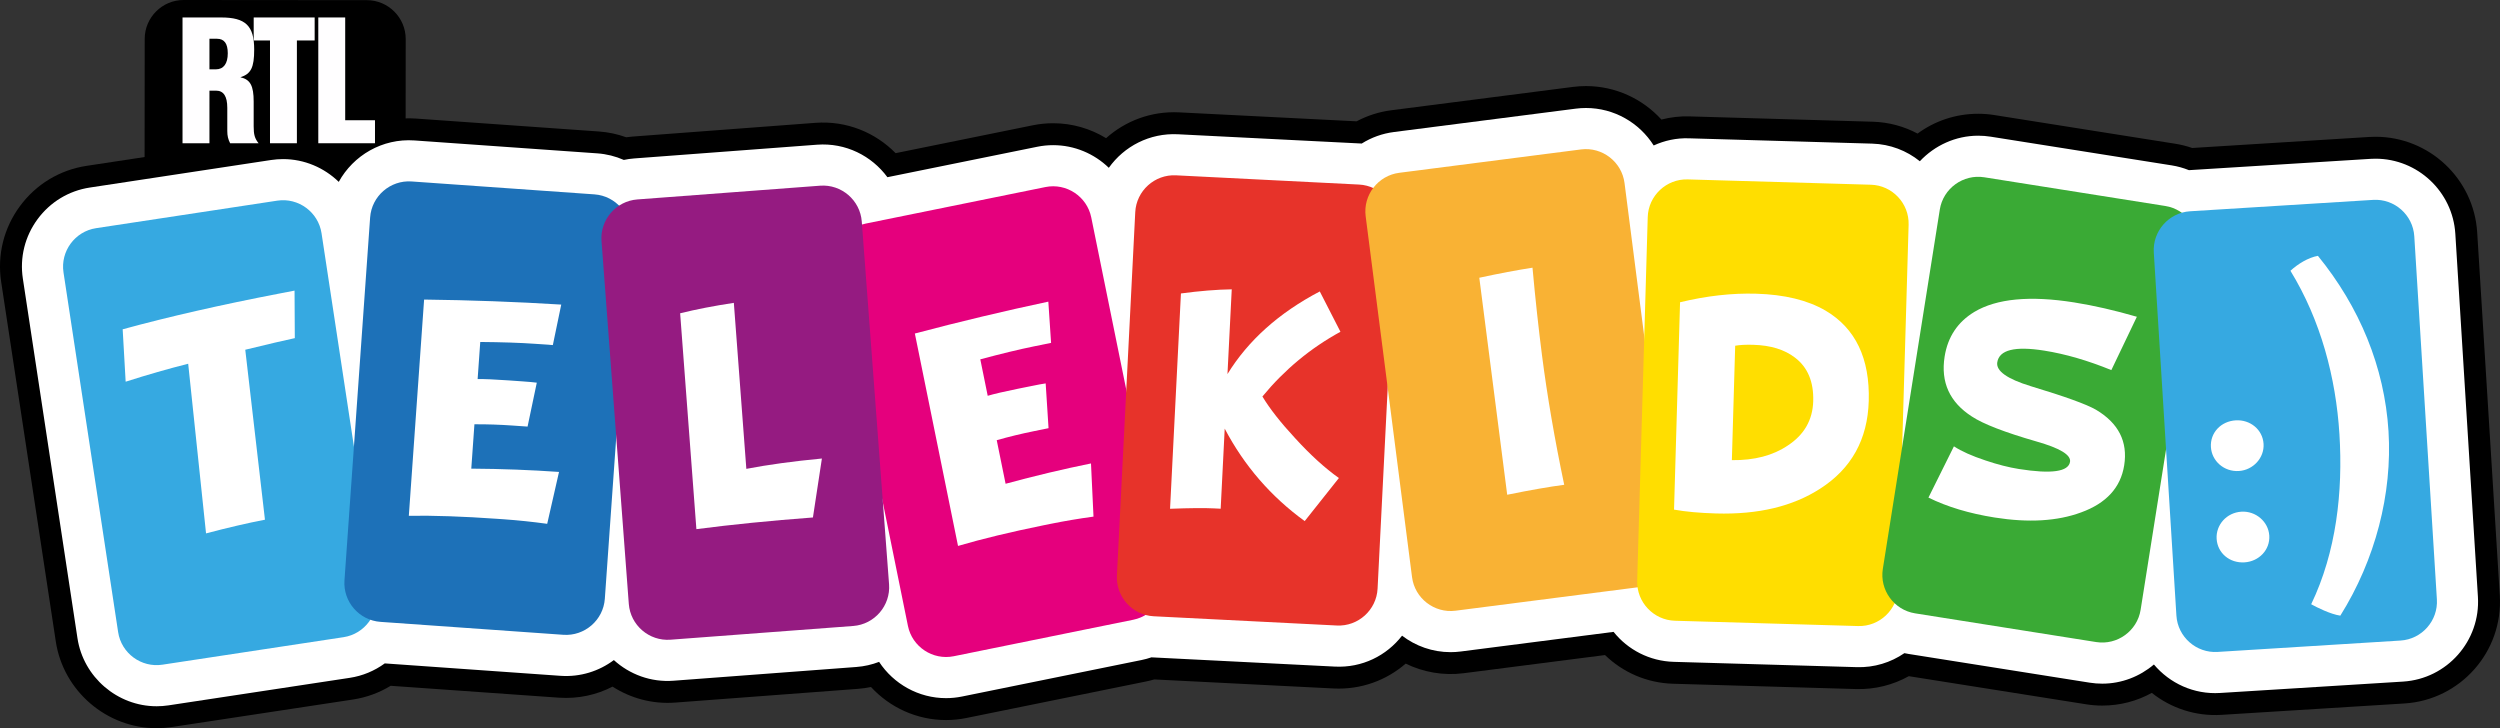 <svg version="1.1" xmlns="http://www.w3.org/2000/svg" xmlns:xlink="http://www.w3.org/1999/xlink" width="447.388" height="130.312" viewBox="0,0,447.388,130.312"><rect x="0" y="0" width="447.388" height="130.312" fill="#333333" stroke="none"/><g transform="translate(-24.854,-104.359)"><g data-paper-data="{&quot;isPaintingLayer&quot;:true}" stroke="none" stroke-width="1" stroke-linecap="butt" stroke-linejoin="miter" stroke-miterlimit="10" stroke-dasharray="" stroke-dashoffset="0" style="mix-blend-mode: normal"><path d="M97.401,176.455c-0.004,3.824 -3.137,6.95 -6.959,6.947l-32.803,-0.031c-3.826,-0.002 -6.952,-3.135 -6.949,-6.958l0.06,-65.109c0.005,-3.82 3.137,-6.947 6.959,-6.945l32.804,0.029c3.824,0.004 6.95,3.135 6.945,6.959z" fill="#000000" fill-rule="nonzero"/><path d="M460.947,211.617c0.238,3.817 -2.69,7.132 -6.507,7.372l-32.737,2.036c-3.815,0.238 -7.132,-2.689 -7.37,-6.505l-1.851,-29.736l-4.551,28.697c-0.598,3.777 -4.176,6.376 -7.953,5.777l-32.405,-5.137c-1.426,-0.227 -2.685,-0.881 -3.668,-1.809c-1.128,2.471 -3.659,4.165 -6.534,4.084l-32.784,-0.952c-3.426,-0.098 -6.211,-2.694 -6.676,-5.982c-0.018,0.002 -0.033,0.005 -0.051,0.007l-32.532,4.18c-3.793,0.487 -7.296,-2.218 -7.784,-6.011l-4.353,-33.871l-1.811,35.938c-0.194,3.819 -3.475,6.785 -7.294,6.594l-32.761,-1.653c-0.509,-0.025 -0.999,-0.111 -1.471,-0.238c-0.658,0.394 -1.386,0.694 -2.18,0.854l-32.145,6.534c-3.748,0.761 -7.435,-1.682 -8.198,-5.43l-4.469,-21.99l1.095,14.549c0.287,3.815 -2.598,7.168 -6.411,7.455l-32.71,2.458c-3.813,0.289 -7.168,-2.598 -7.455,-6.411l-2.244,-29.832l-2.046,28.919c-0.269,3.815 -3.611,6.714 -7.424,6.444l-32.723,-2.311c-0.632,-0.045 -1.239,-0.182 -1.811,-0.383c-1.045,1.622 -2.747,2.812 -4.792,3.121l-32.428,4.925c-3.78,0.576 -7.343,-2.047 -7.917,-5.83l-9.777,-64.37c-0.576,-3.779 2.047,-7.343 5.83,-7.917l32.428,-4.925c3.78,-0.574 7.343,2.049 7.917,5.83l5.799,38.176l2.897,-40.997c0.271,-3.813 3.611,-6.714 7.425,-6.444l32.724,2.311c1.726,0.122 3.261,0.879 4.403,2.018c0.95,-0.623 2.06,-1.021 3.266,-1.112l32.71,-2.458c3.813,-0.287 7.167,2.598 7.454,6.411l0.04,0.538c0.222,-0.069 0.449,-0.129 0.681,-0.176l32.145,-6.531c3.749,-0.763 7.437,1.68 8.198,5.428l6.271,30.857l1.604,-31.791c0.193,-3.819 3.475,-6.787 7.294,-6.592l32.759,1.653c0.901,0.045 1.751,0.267 2.527,0.623c1.088,-1.451 2.734,-2.481 4.663,-2.73l32.536,-4.182c3.793,-0.485 7.294,2.218 7.782,6.011l3.533,27.5l0.619,-21.398c0.113,-3.822 3.33,-6.86 7.152,-6.749l32.786,0.954c3.824,0.109 6.858,3.328 6.749,7.15l-1.155,39.775l6.736,-42.48c0.599,-3.777 4.178,-6.376 7.955,-5.777l32.403,5.136c1.095,0.174 2.087,0.605 2.937,1.214c0.481,-0.14 0.985,-0.236 1.506,-0.269l32.735,-2.036c3.819,-0.24 7.134,2.69 7.372,6.505l4.046,64.982" fill="#000000" fill-rule="nonzero"/><path d="M52.87,234.671c-8.936,0 -16.687,-6.662 -18.028,-15.498l-9.779,-64.37c-0.73,-4.805 0.46,-9.617 3.352,-13.545c2.89,-3.926 7.13,-6.489 11.937,-7.221l32.43,-4.925c0.903,-0.136 1.824,-0.207 2.734,-0.207c3.295,0 6.429,0.906 9.139,2.492c3.621,-3.906 8.912,-6.226 14.656,-5.82l32.721,2.311c1.677,0.118 3.319,0.47 4.881,1.034c0.38,-0.053 0.761,-0.094 1.144,-0.124l32.714,-2.458c5.602,-0.418 10.731,1.74 14.358,5.426l24.562,-4.99c1.19,-0.243 2.412,-0.365 3.626,-0.365c3.433,0 6.691,0.97 9.477,2.672c3.444,-3.081 8.078,-4.87 13.08,-4.618l31.749,1.602c1.918,-1.017 4.018,-1.697 6.193,-1.976l32.536,-4.182c0.77,-0.1 1.55,-0.149 2.32,-0.149c5.299,0 10.139,2.296 13.501,5.993c1.606,-0.418 3.295,-0.619 5.03,-0.567l32.786,0.952c2.899,0.084 5.622,0.843 8.022,2.124c3.041,-2.242 6.8,-3.546 10.849,-3.546c0.95,0 1.911,0.076 2.854,0.225l32.401,5.137c1.032,0.164 2.053,0.418 3.043,0.761l31.669,-1.971c0.38,-0.024 0.759,-0.036 1.137,-0.036c9.606,0 17.599,7.512 18.195,17.102l4.046,64.98c0.625,10.033 -7.03,18.706 -17.062,19.332l-32.741,2.038c-4.66,0.291 -9.072,-1.226 -12.473,-3.933c-2.63,1.457 -5.657,2.274 -8.867,2.274c-0.952,0 -1.915,-0.076 -2.858,-0.227l-31.762,-5.036c-2.814,1.571 -6.046,2.394 -9.401,2.307l-32.784,-0.952c-4.716,-0.136 -9.001,-2.051 -12.177,-5.134l-25.318,3.252c-3.626,0.467 -7.265,-0.2 -10.357,-1.724c-3.421,2.977 -7.968,4.694 -12.889,4.453l-32.101,-1.62c-0.492,0.145 -0.992,0.269 -1.497,0.371l-32.145,6.534c-1.194,0.243 -2.412,0.365 -3.624,0.365c-5.234,0 -10.055,-2.253 -13.427,-5.913c-0.759,0.158 -1.539,0.269 -2.333,0.329l-32.712,2.458c-4.082,0.305 -7.991,-0.785 -11.203,-2.856c-2.863,1.479 -6.153,2.216 -9.608,1.978l-30.103,-2.127c-2.04,1.244 -4.325,2.089 -6.732,2.454l-32.428,4.925c-0.901,0.138 -1.824,0.207 -2.736,0.207" fill="#000000" fill-rule="nonzero"/><path d="M460.947,211.617c0.238,3.817 -2.69,7.132 -6.507,7.372l-32.737,2.036c-3.815,0.238 -7.132,-2.689 -7.37,-6.505l-1.851,-29.736l-4.551,28.697c-0.598,3.777 -4.176,6.376 -7.953,5.777l-32.405,-5.137c-1.426,-0.227 -2.685,-0.881 -3.668,-1.809c-1.128,2.471 -3.659,4.165 -6.534,4.084l-32.784,-0.952c-3.426,-0.098 -6.211,-2.694 -6.676,-5.982c-0.018,0.002 -0.033,0.005 -0.051,0.007l-32.532,4.18c-3.793,0.487 -7.296,-2.218 -7.784,-6.011l-4.353,-33.871l-1.811,35.938c-0.194,3.819 -3.475,6.785 -7.294,6.594l-32.761,-1.653c-0.509,-0.025 -0.999,-0.111 -1.471,-0.238c-0.658,0.394 -1.386,0.694 -2.18,0.854l-32.145,6.534c-3.748,0.761 -7.435,-1.682 -8.198,-5.43l-4.469,-21.99l1.095,14.549c0.287,3.815 -2.598,7.168 -6.411,7.455l-32.71,2.458c-3.813,0.289 -7.168,-2.598 -7.455,-6.411l-2.244,-29.832l-2.046,28.919c-0.269,3.815 -3.611,6.714 -7.424,6.444l-32.723,-2.311c-0.632,-0.045 -1.239,-0.182 -1.811,-0.383c-1.045,1.622 -2.747,2.812 -4.792,3.121l-32.428,4.925c-3.78,0.576 -7.343,-2.047 -7.917,-5.83l-9.777,-64.37c-0.576,-3.779 2.047,-7.343 5.83,-7.917l32.428,-4.925c3.78,-0.574 7.343,2.049 7.917,5.83l5.799,38.176l2.897,-40.997c0.271,-3.813 3.611,-6.714 7.425,-6.444l32.724,2.311c1.726,0.122 3.261,0.879 4.403,2.018c0.95,-0.623 2.06,-1.021 3.266,-1.112l32.71,-2.458c3.813,-0.287 7.167,2.598 7.454,6.411l0.04,0.538c0.222,-0.069 0.449,-0.129 0.681,-0.176l32.145,-6.531c3.749,-0.763 7.437,1.68 8.198,5.428l6.271,30.857l1.604,-31.791c0.193,-3.819 3.475,-6.787 7.294,-6.592l32.759,1.653c0.901,0.045 1.751,0.267 2.527,0.623c1.088,-1.451 2.734,-2.481 4.663,-2.73l32.536,-4.182c3.793,-0.485 7.294,2.218 7.782,6.011l3.533,27.5l0.619,-21.398c0.113,-3.822 3.33,-6.86 7.152,-6.749l32.786,0.954c3.824,0.109 6.858,3.328 6.749,7.15l-1.155,39.775l6.736,-42.48c0.599,-3.777 4.178,-6.376 7.955,-5.777l32.403,5.136c1.095,0.174 2.087,0.605 2.937,1.214c0.481,-0.14 0.985,-0.236 1.506,-0.269l32.735,-2.036c3.819,-0.24 7.134,2.69 7.372,6.505l4.046,64.982" fill="#ffffff" fill-rule="nonzero"/><path d="M52.87,230.746c-7.014,0 -13.096,-5.228 -14.15,-12.16l-9.777,-64.37c-0.574,-3.771 0.362,-7.546 2.63,-10.629c2.271,-3.081 5.597,-5.096 9.368,-5.668l32.428,-4.927c0.71,-0.107 1.431,-0.162 2.145,-0.162c3.817,0 7.357,1.548 9.962,4.075c2.601,-4.725 7.79,-7.819 13.556,-7.412l32.723,2.311c1.644,0.116 3.244,0.518 4.736,1.175c0.614,-0.131 1.235,-0.22 1.862,-0.267l32.712,-2.458c5.136,-0.383 9.775,1.991 12.596,5.815l26.811,-5.446c0.936,-0.191 1.893,-0.287 2.845,-0.287c3.82,0 7.361,1.53 9.966,4.053c2.727,-3.838 7.305,-6.264 12.393,-6.002l32.759,1.653c0.036,0.002 0.073,0.004 0.109,0.005c1.729,-1.088 3.686,-1.793 5.771,-2.062l32.536,-4.182c0.605,-0.078 1.215,-0.116 1.82,-0.116c5.048,0 9.564,2.656 12.119,6.707c1.92,-0.881 4.056,-1.359 6.298,-1.283l32.788,0.952c3.237,0.093 6.195,1.261 8.542,3.152c2.645,-2.819 6.393,-4.572 10.442,-4.572c0.747,0 1.499,0.06 2.24,0.176l32.401,5.137c1.048,0.167 2.082,0.454 3.072,0.854l32.499,-2.024c0.298,-0.018 0.594,-0.027 0.892,-0.027c7.539,0 13.81,5.895 14.28,13.421l4.044,64.982c0.49,7.871 -5.517,14.678 -13.39,15.171l-32.739,2.036c-4.707,0.302 -9.039,-1.746 -11.853,-5.096c-2.521,2.142 -5.771,3.43 -9.243,3.43c-0.747,0 -1.501,-0.058 -2.242,-0.176l-32.401,-5.139c-0.258,-0.04 -0.514,-0.089 -0.768,-0.144c-2.447,1.679 -5.401,2.596 -8.494,2.505l-32.786,-0.95c-4.34,-0.127 -8.217,-2.173 -10.763,-5.364l-27.344,3.512c-0.603,0.078 -1.215,0.118 -1.822,0.118c-3.239,0 -6.262,-1.094 -8.687,-2.95c-2.756,3.562 -7.143,5.788 -12.039,5.533l-32.763,-1.653c-0.016,-0.002 -0.031,-0.002 -0.047,-0.002c-0.58,0.198 -1.17,0.358 -1.769,0.48l-32.143,6.534c-0.936,0.191 -1.891,0.287 -2.843,0.287c-4.93,0 -9.394,-2.547 -11.982,-6.491c-1.273,0.492 -2.641,0.808 -4.071,0.916l-32.712,2.458c-4.058,0.314 -7.879,-1.144 -10.682,-3.693c-2.649,1.98 -5.993,3.066 -9.557,2.816l-31.44,-2.222c-1.835,1.341 -3.977,2.236 -6.262,2.583l-32.428,4.925c-0.708,0.107 -1.431,0.162 -2.147,0.162" fill="#ffffff" fill-rule="nonzero"/><path d="M92.171,210.467c0.574,3.78 -2.049,7.343 -5.83,7.917l-32.428,4.925c-3.78,0.576 -7.345,-2.047 -7.919,-5.83l-9.777,-64.37c-0.574,-3.779 2.049,-7.343 5.83,-7.917l32.428,-4.925c3.78,-0.574 7.345,2.049 7.919,5.83z" fill="#36a9e1" fill-rule="nonzero"/><path d="M233.103,207.062c0.761,3.749 -1.68,7.437 -5.43,8.2l-32.143,6.533c-3.749,0.761 -7.437,-1.682 -8.198,-5.43l-12.967,-63.801c-0.761,-3.748 1.68,-7.437 5.428,-8.198l32.147,-6.533c3.748,-0.763 7.435,1.68 8.198,5.428z" fill="#e5007d" fill-rule="nonzero"/><path d="M220.093,187.298l0.449,9.512c-2.65,0.361 -5.217,0.796 -7.695,1.299l-1.275,0.258c-5.842,1.188 -10.934,2.416 -15.274,3.69l-7.726,-38.013c8.057,-2.133 16.019,-4.033 23.887,-5.704l0.492,7.381c-0.885,0.18 -1.922,0.391 -3.108,0.632c-2.616,0.532 -5.802,1.304 -9.559,2.314l1.326,6.523c1.168,-0.345 2.957,-0.761 5.37,-1.252l2.447,-0.496c1.188,-0.242 2.04,-0.398 2.556,-0.469l0.514,8.013l-2.598,0.53c-2.276,0.461 -4.502,1.003 -6.674,1.62l1.586,7.797c5.263,-1.424 10.357,-2.638 15.283,-3.637" fill="#ffffff" fill-rule="nonzero"/><path d="M271.379,209.705c-0.193,3.819 -3.475,6.785 -7.294,6.592l-32.759,-1.653c-3.82,-0.193 -6.787,-3.473 -6.594,-7.294l3.281,-65.022c0.193,-3.82 3.475,-6.787 7.292,-6.594l32.761,1.653c3.819,0.193 6.785,3.477 6.592,7.296z" fill="#e7332a" fill-rule="nonzero"/><path d="M264.456,189.904l-6.117,7.708c-6.06,-4.398 -10.832,-9.917 -14.317,-16.548l-0.721,14.333l-1.143,-0.058c-1.766,-0.089 -4.403,-0.065 -7.917,0.069l1.946,-38.534c3.386,-0.452 6.42,-0.698 9.094,-0.738l-0.765,15.163c3.706,-6.026 9.212,-10.954 16.52,-14.785l3.697,7.216c-5.352,2.925 -10.008,6.785 -13.964,11.583c1.313,2.185 3.27,4.678 5.871,7.481c2.729,2.985 5.334,5.355 7.815,7.11" fill="#ffffff" fill-rule="nonzero"/><path d="M323.87,201.686c0.487,3.793 -2.218,7.294 -6.009,7.782l-32.534,4.18c-3.793,0.487 -7.296,-2.218 -7.782,-6.011l-8.298,-64.573c-0.489,-3.795 2.216,-7.296 6.009,-7.782l32.534,-4.182c3.793,-0.485 7.294,2.218 7.782,6.011z" fill="#f9b234" fill-rule="nonzero"/><path d="M304.777,191.116c-2.578,0.331 -5.98,0.926 -10.202,1.782l-4.992,-38.834c3.57,-0.772 6.745,-1.372 9.519,-1.8c0.514,5.631 1.083,10.871 1.706,15.719c0.928,7.219 2.251,14.933 3.969,23.133" fill="#ffffff" fill-rule="nonzero"/><path d="M364.522,209.647c-0.111,3.824 -3.328,6.858 -7.152,6.747l-32.784,-0.95c-3.822,-0.111 -6.86,-3.328 -6.749,-7.152l1.887,-65.078c0.111,-3.822 3.33,-6.86 7.152,-6.749l32.786,0.952c3.822,0.111 6.86,3.328 6.749,7.15z" fill="#ffde00" fill-rule="nonzero"/><path d="M349.339,176.151c0.102,-3.464 -0.986,-6.062 -3.259,-7.791c-1.866,-1.442 -4.358,-2.209 -7.475,-2.298c-1.317,-0.038 -2.394,0.016 -3.23,0.167l-0.594,20.477c4.02,0.047 7.357,-0.827 10.01,-2.623c2.936,-1.926 4.451,-4.571 4.549,-7.931M359.276,176.129c-0.2,6.861 -3.092,12.082 -8.674,15.666c-4.914,3.186 -11.129,4.669 -18.648,4.451c-2.945,-0.085 -5.453,-0.314 -7.523,-0.687l1.077,-37.11c4.749,-1.146 9.288,-1.655 13.621,-1.53c5.059,0.147 9.19,1.152 12.397,3.014c5.388,3.174 7.969,8.573 7.75,16.195" fill="#ffffff" fill-rule="nonzero"/><path d="M407.931,213.481c-0.599,3.777 -4.178,6.376 -7.955,5.777l-32.403,-5.137c-3.777,-0.599 -6.376,-4.178 -5.777,-7.955l10.195,-64.303c0.599,-3.777 4.18,-6.376 7.957,-5.779l32.401,5.137c3.775,0.599 6.376,4.178 5.777,7.955z" fill="#3aaa35" fill-rule="nonzero"/><path d="M404.988,187.64c-0.63,3.973 -3.199,6.778 -7.704,8.415c-4.249,1.573 -9.406,1.878 -15.465,0.917c-4.554,-0.723 -8.507,-1.911 -11.859,-3.566l4.56,-9.174c1.335,0.879 3.219,1.722 5.653,2.529c2.165,0.73 4.156,1.239 5.971,1.526c5.819,0.923 8.871,0.494 9.154,-1.286c0.194,-1.232 -1.806,-2.445 -6.004,-3.637c-5.673,-1.637 -9.526,-3.126 -11.561,-4.467c-3.978,-2.56 -5.606,-6.135 -4.879,-10.723c0.56,-3.526 2.334,-6.193 5.323,-8c3.993,-2.385 9.944,-2.95 17.852,-1.697c3.492,0.554 7.236,1.412 11.228,2.569l-4.567,9.544c-4.22,-1.724 -8.229,-2.885 -12.03,-3.488c-5.237,-0.83 -8.033,-0.133 -8.385,2.093c-0.245,1.54 1.74,2.961 5.957,4.262c6.131,1.847 10.03,3.257 11.703,4.224c4.042,2.396 5.726,5.717 5.054,9.96" fill="#ffffff" fill-rule="nonzero"/><path d="M77.565,156.365l0.047,8.505c-1.798,0.381 -4.754,1.074 -8.867,2.076l3.524,30.416c-3.099,0.596 -6.612,1.413 -10.542,2.451l-3.195,-30.361c-3.57,0.899 -7.299,1.969 -11.19,3.214l-0.534,-9.379c8.249,-2.256 17.616,-4.393 28.101,-6.409z" fill="#ffffff" fill-rule="nonzero"/><path d="M133.092,211.513c-0.269,3.815 -3.611,6.714 -7.425,6.445l-32.723,-2.313c-3.813,-0.269 -6.714,-3.611 -6.445,-7.424l4.591,-64.946c0.269,-3.813 3.611,-6.714 7.424,-6.444l32.723,2.311c3.815,0.271 6.714,3.613 6.445,7.426z" fill="#1d71b8" fill-rule="nonzero"/><path d="M124.894,188.812l-2.116,9.287c-2.65,-0.363 -5.237,-0.632 -7.761,-0.812l-1.297,-0.089c-5.948,-0.421 -11.183,-0.601 -15.705,-0.538l2.734,-38.692c8.335,0.102 16.515,0.401 24.541,0.899l-1.502,7.245c-0.899,-0.064 -1.953,-0.138 -3.163,-0.225c-2.663,-0.187 -5.94,-0.296 -9.828,-0.329l-0.47,6.64c1.217,-0.02 3.054,0.06 5.508,0.233l2.491,0.176c1.21,0.085 2.073,0.163 2.59,0.234l-1.651,7.859l-2.645,-0.185c-2.316,-0.165 -4.605,-0.24 -6.865,-0.227l-0.561,7.937c5.453,0.038 10.687,0.234 15.701,0.589" fill="#ffffff" fill-rule="nonzero"/><path d="M183.957,208.925c0.287,3.815 -2.598,7.168 -6.411,7.455l-32.71,2.458c-3.813,0.287 -7.168,-2.598 -7.455,-6.411l-4.883,-64.922c-0.287,-3.813 2.598,-7.168 6.411,-7.455l32.71,-2.46c3.813,-0.285 7.167,2.6 7.454,6.413z" fill="#951b81" fill-rule="nonzero"/><path d="M171.937,186.414l-1.606,10.549c-7.604,0.572 -14.557,1.268 -20.855,2.089l-2.907,-38.627c2.798,-0.698 6.002,-1.319 9.61,-1.869l2.236,29.709c3.837,-0.739 8.344,-1.359 13.521,-1.851" fill="#ffffff" fill-rule="nonzero"/><path d="M460.947,211.617c0.238,3.817 -2.69,7.132 -6.507,7.372l-32.737,2.036c-3.815,0.238 -7.132,-2.689 -7.37,-6.505l-4.047,-64.982c-0.236,-3.817 2.69,-7.132 6.509,-7.372l32.735,-2.036c3.819,-0.24 7.134,2.69 7.372,6.505z" fill="#36a9e1" fill-rule="nonzero"/><path d="M425.504,188.648c-2.641,0.164 -4.839,-1.777 -4.996,-4.276c-0.158,-2.571 1.791,-4.627 4.433,-4.79c2.569,-0.16 4.832,1.635 4.99,4.207c0.158,2.496 -1.857,4.698 -4.427,4.859M426.521,204.997c-2.641,0.164 -4.829,-1.637 -4.99,-4.207c-0.154,-2.498 1.786,-4.698 4.427,-4.861c2.569,-0.16 4.839,1.777 4.996,4.274c0.16,2.571 -1.862,4.632 -4.433,4.794" fill="#ffffff" fill-rule="nonzero"/><path d="M443.667,214.533c-1.735,-0.251 -4.175,-1.461 -5.214,-2.042c4.503,-9.379 5.697,-20.132 5.056,-30.412c-0.63,-10.137 -3.35,-20.43 -8.771,-29.266c1.355,-1.23 3.15,-2.345 4.919,-2.672c7.448,9.139 11.917,19.899 12.633,31.393c0.698,11.209 -2.367,23.007 -8.623,32.999" fill="#ffffff" fill-rule="nonzero"/><g fill="#fffeff"><path d="M62.335,129.994h-4.818v-22.51h6.894c4.397,0 5.931,1.485 5.931,5.737c0,3.241 -0.571,4.354 -2.467,4.963c1.775,0.402 2.375,1.514 2.375,4.354v4.417c0,1.485 0.184,2.162 0.876,3.038h-5.089c-0.358,-0.706 -0.508,-1.316 -0.508,-2.191v-4.151c0,-2.061 -0.663,-3.072 -2.017,-3.072h-1.176zM62.335,116.768h1.142c1.388,0 2.138,-1.016 2.138,-2.869c0,-1.756 -0.634,-2.603 -1.925,-2.603h-1.355v5.471" fill-rule="evenodd"/><path d="M77.984,111.601v18.393h-4.813v-18.393h-2.917v-4.117h10.909v4.117h-3.178" fill-rule="nonzero"/><path d="M86.629,107.484v18.393h5.331v4.117h-10.145v-22.51h4.813" fill-rule="nonzero"/></g></g></g></svg>
